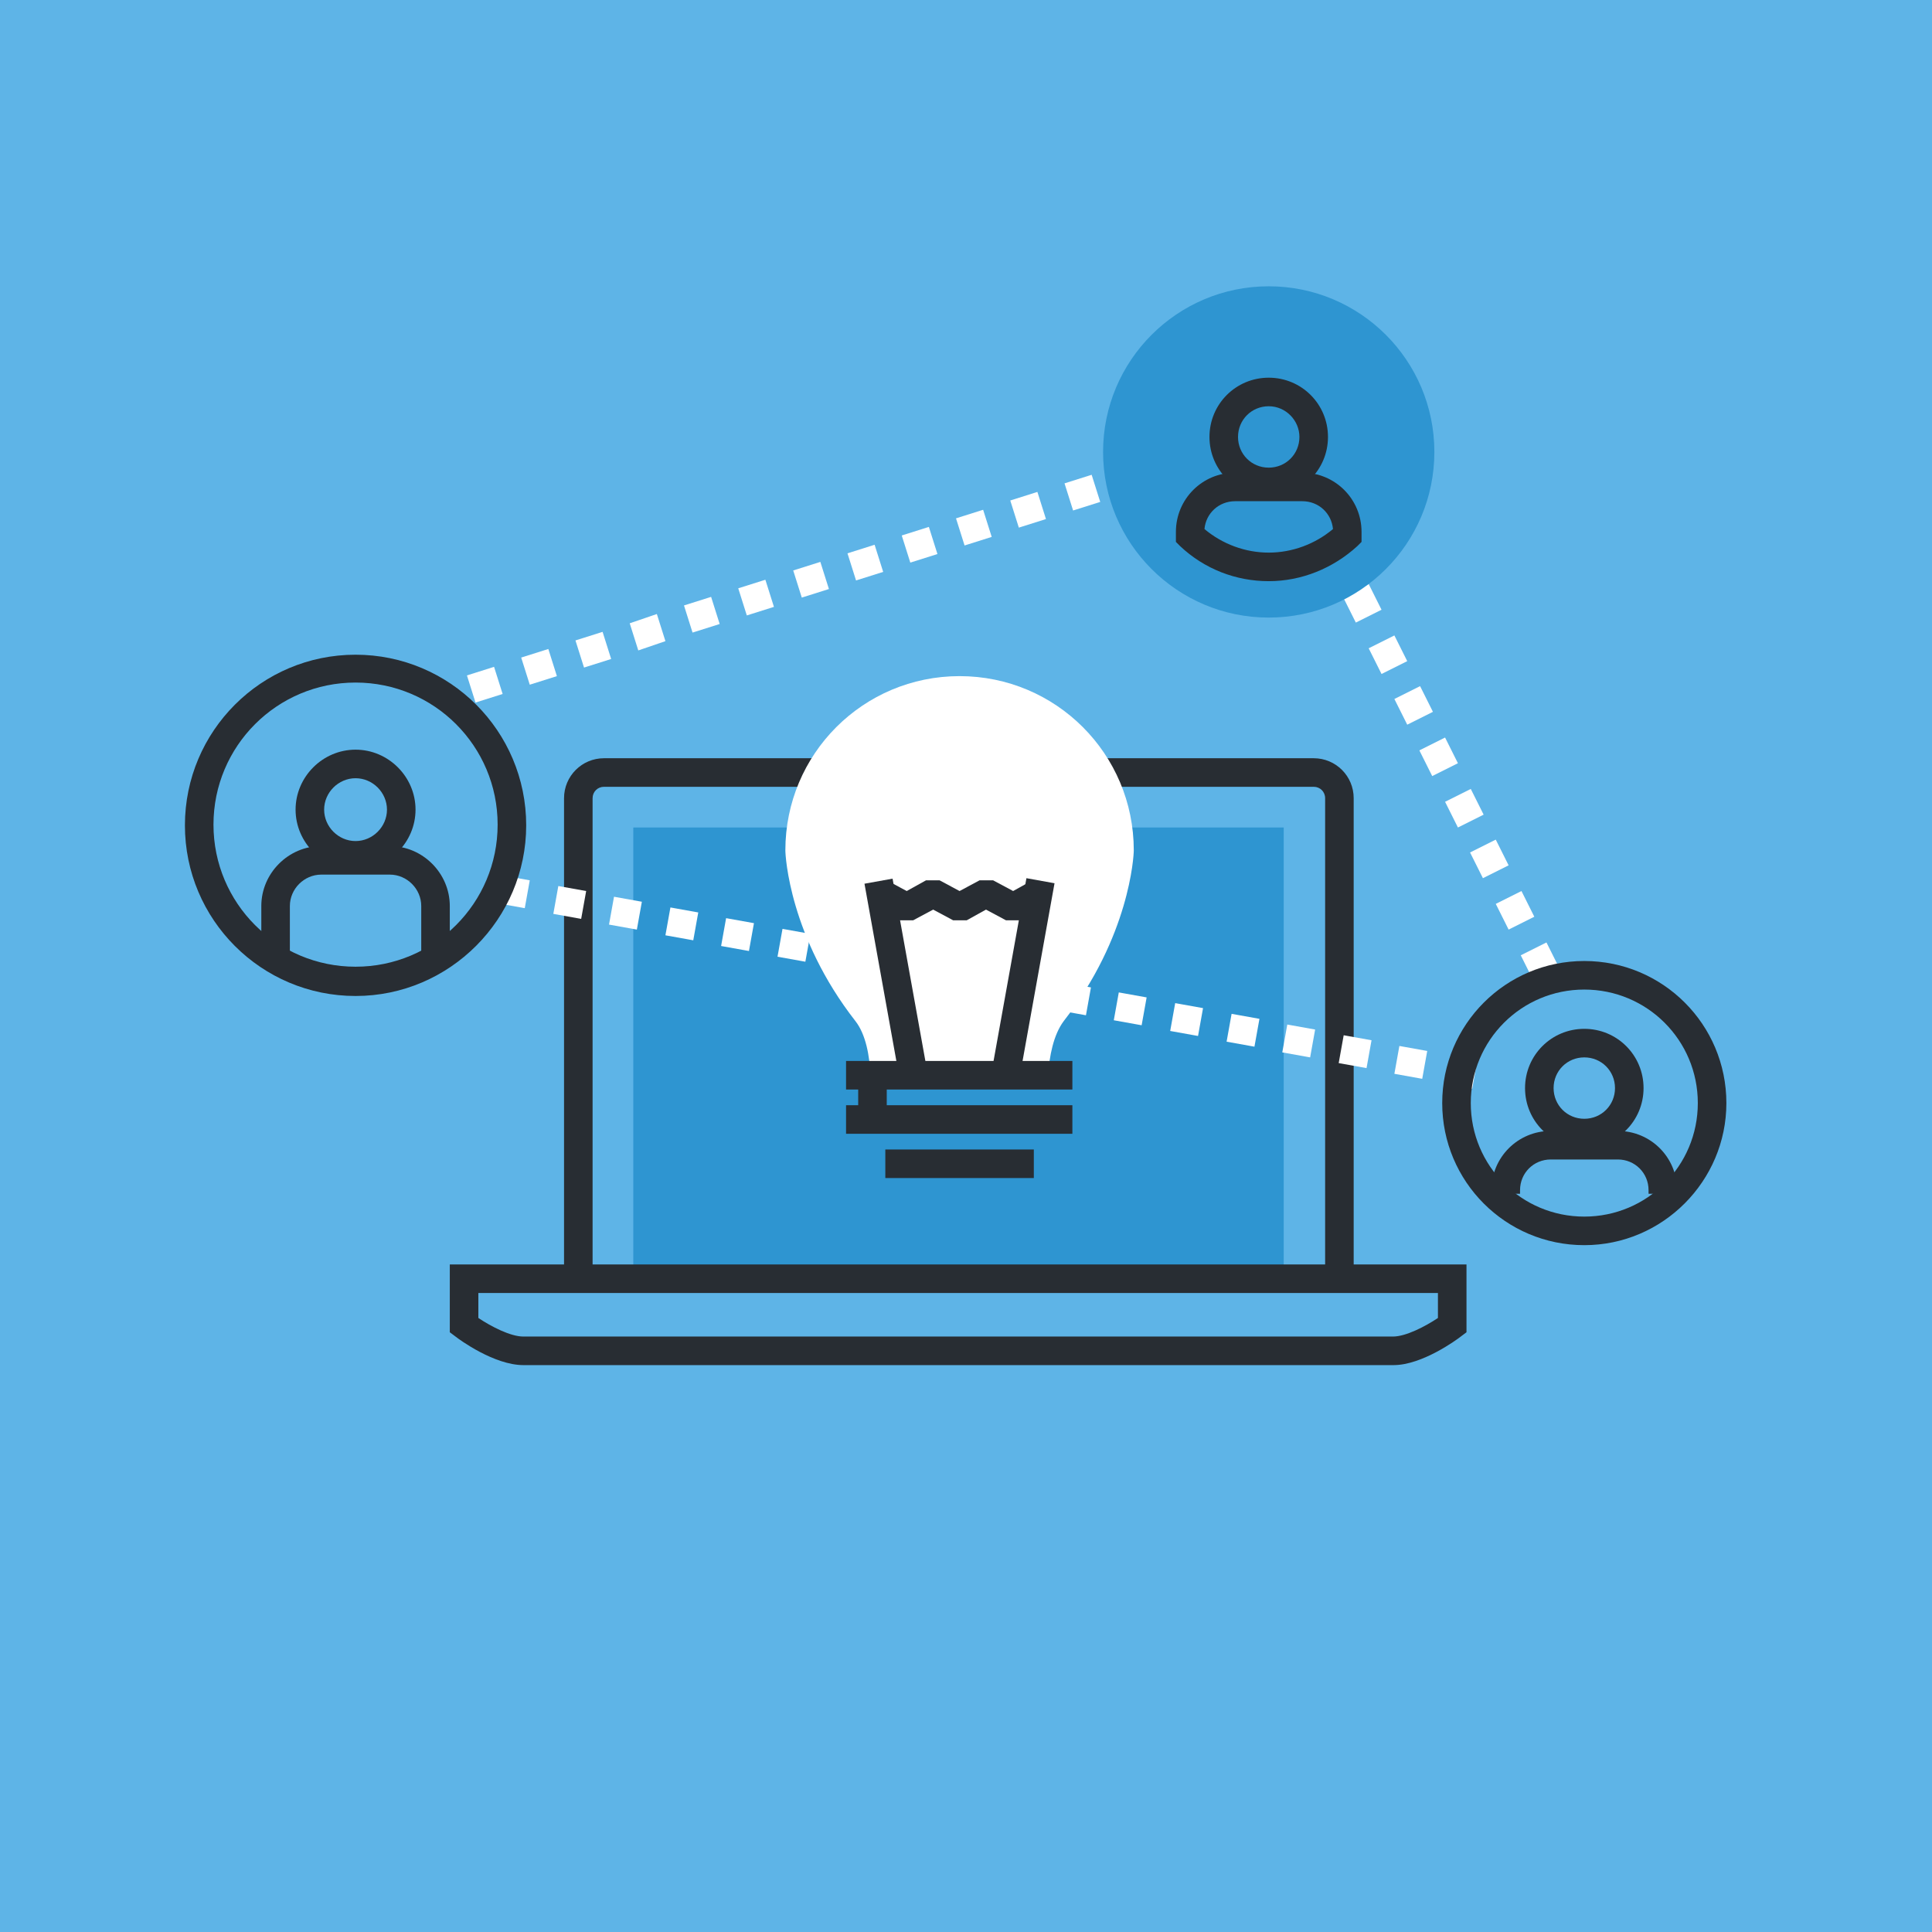 <?xml version="1.0" encoding="utf-8"?>
<!-- Generator: Adobe Illustrator 19.1.0, SVG Export Plug-In . SVG Version: 6.00 Build 0)  -->
<svg version="1.1" xmlns="http://www.w3.org/2000/svg" xmlns:xlink="http://www.w3.org/1999/xlink" x="0px" y="0px"
	 viewBox="0 0 270.6 270.6" enable-background="new 0 0 270.6 270.6" xml:space="preserve">
<g id="SCIENCE_RESEARCH">
</g>
<g id="SKILL_DEVELOPMENT">
</g>
<g id="SHARE_IDEAS">
	<rect fill="#5EB4E7" width="270.6" height="270.6"/>
	<g>
		<rect x="88.7" y="115.9" fill="#2E95D1" width="91.1" height="61.7"/>
		<g>
			<path fill="#282D33" d="M189.6,179.4h-4v-67.6c0-0.9-0.7-1.6-1.6-1.6H84.6c-0.9,0-1.6,0.7-1.6,1.6v67.6h-4v-67.6
				c0-3.1,2.5-5.6,5.6-5.6h99.4c3.1,0,5.6,2.5,5.6,5.6V179.4z"/>
		</g>
		<g>
			<path fill="#282D33" d="M195.2,191.2H73.3c-4.1,0-9-3.6-9.5-4l-0.8-0.6v-9.5h142.4v9.5l-0.8,0.6
				C204.1,187.6,199.2,191.2,195.2,191.2z M67,184.6c1.8,1.2,4.5,2.6,6.3,2.6h121.8c1.8,0,4.5-1.4,6.3-2.6v-3.5H67V184.6z"/>
		</g>
		<g>
			<path fill="#FFFFFF" d="M206.2,152.5l-3.1-0.6l0.7-3.9l3.1,0.6L206.2,152.5z M199.2,151.1l-3.9-0.7l0.7-3.9l3.9,0.7L199.2,151.1z
				 M191.4,149.6l-3.9-0.7l0.7-3.9l3.9,0.7L191.4,149.6z M183.5,148.1l-3.9-0.7l0.7-3.9l3.9,0.7L183.5,148.1z M175.7,146.6l-3.9-0.7
				l0.7-3.9l3.9,0.7L175.7,146.6z M167.8,145.1l-3.9-0.7l0.7-3.9l3.9,0.7L167.8,145.1z M159.9,143.6l-3.9-0.7l0.7-3.9l3.9,0.7
				L159.9,143.6z M152.1,142.2l-3.9-0.7l0.7-3.9l3.9,0.7L152.1,142.2z M144.2,140.7l-3.9-0.7l0.7-3.9l3.9,0.7L144.2,140.7z
				 M136.4,139.2l-3.9-0.7l0.7-3.9l3.9,0.7L136.4,139.2z M128.5,137.7l-3.9-0.7l0.7-3.9l3.9,0.7L128.5,137.7z M120.7,136.2l-3.9-0.7
				l0.7-3.9l3.9,0.7L120.7,136.2z M112.8,134.7l-3.9-0.7l0.7-3.9l3.9,0.7L112.8,134.7z M104.9,133.2l-3.9-0.7l0.7-3.9l3.9,0.7
				L104.9,133.2z M97.1,131.7l-3.9-0.7l0.7-3.9l3.9,0.7L97.1,131.7z M89.2,130.2l-3.9-0.7l0.7-3.9l3.9,0.7L89.2,130.2z M81.4,128.7
				l-3.9-0.7l0.7-3.9l3.9,0.7L81.4,128.7z M73.5,127.2l-3.9-0.7l0.7-3.9l3.9,0.7L73.5,127.2z"/>
		</g>
		<g>
			<g>
				<path fill="#282D33" d="M49.8,139.5c-13.2,0-23.9-10.7-23.9-23.9c0-13.2,10.7-23.9,23.9-23.9c13.2,0,23.9,10.7,23.9,23.9
					C73.7,128.7,63,139.5,49.8,139.5z M49.8,95.6c-11,0-19.9,8.9-19.9,19.9c0,11,8.9,19.9,19.9,19.9c11,0,19.9-8.9,19.9-19.9
					C69.7,104.5,60.8,95.6,49.8,95.6z"/>
			</g>
			<g>
				<path fill="#282D33" d="M49.8,121.8c-4.6,0-8.4-3.8-8.4-8.4s3.8-8.4,8.4-8.4c4.6,0,8.4,3.8,8.4,8.4S54.4,121.8,49.8,121.8z
					 M49.8,109c-2.4,0-4.4,2-4.4,4.4s2,4.4,4.4,4.4c2.4,0,4.4-2,4.4-4.4S52.2,109,49.8,109z"/>
			</g>
			<g>
				<path fill="#282D33" d="M63,134.3h-4v-7.4c0-2.4-2-4.4-4.4-4.4H45c-2.4,0-4.4,2-4.4,4.4v7.4h-4v-7.4c0-4.6,3.8-8.4,8.4-8.4h9.6
					c4.6,0,8.4,3.8,8.4,8.4V134.3z"/>
			</g>
		</g>
		<g>
			<path fill="#FFFFFF" d="M121.9,150.4h24.9c0.2-2.4,0.7-5.4,2.2-7.4c9.2-11.8,9.8-23.1,9.8-23.9c0-13.5-10.9-24.4-24.4-24.4
				c-13.5,0-24.4,10.9-24.4,24.4c0,0.8,0.6,12.1,9.8,23.9C121.3,144.9,121.8,148,121.9,150.4z"/>
			<g>
				<g>
					
						<rect x="111.9" y="134.9" transform="matrix(0.177 0.984 -0.984 0.177 237.952 -10.921)" fill="#282D33" width="27.3" height="4"/>
				</g>
				<g>
					
						<rect x="141.3" y="123.2" transform="matrix(0.984 0.177 -0.177 0.984 26.531 -23.238)" fill="#282D33" width="4" height="27.3"/>
				</g>
			</g>
			<g>
				<polygon fill="#282D33" points="142.8,128.9 140.9,128.9 138.1,127.4 135.4,128.9 133.5,128.9 130.7,127.4 127.9,128.9 
					126,128.9 122.3,126.9 124.2,123.3 127,124.8 129.7,123.3 131.6,123.3 134.4,124.8 137.2,123.3 139.1,123.3 141.9,124.8 
					144.6,123.3 146.5,126.9 				"/>
			</g>
			<g>
				<g>
					<rect x="118.5" y="148.6" fill="#282D33" width="31.7" height="4"/>
				</g>
				<g>
					<rect x="118.5" y="154.8" fill="#282D33" width="31.7" height="4"/>
				</g>
				<g>
					<rect x="124" y="161" fill="#282D33" width="20.8" height="4"/>
				</g>
				<g>
					<rect x="120.2" y="151" fill="#282D33" width="4" height="6.5"/>
				</g>
			</g>
		</g>
		<g>
			<path fill="#FFFFFF" d="M66.6,98.4l-1.2-3.8l3.8-1.2l1.2,3.8L66.6,98.4z M74.2,95.9l-1.2-3.8l3.8-1.2l1.2,3.8L74.2,95.9z
				 M81.8,93.5l-1.2-3.8l3.8-1.2l1.2,3.8L81.8,93.5z M89.4,91.1l-1.2-3.8L92,86l1.2,3.8L89.4,91.1z M97,88.6l-1.2-3.8l3.8-1.2
				l1.2,3.8L97,88.6z M104.6,86.2l-1.2-3.8l3.8-1.2l1.2,3.8L104.6,86.2z M112.3,83.7l-1.2-3.8l3.8-1.2l1.2,3.8L112.3,83.7z
				 M119.9,81.3l-1.2-3.8l3.8-1.2l1.2,3.8L119.9,81.3z M127.5,78.8l-1.2-3.8l3.8-1.2l1.2,3.8L127.5,78.8z M135.1,76.4l-1.2-3.8
				l3.8-1.2l1.2,3.8L135.1,76.4z M142.7,73.9l-1.2-3.8l3.8-1.2l1.2,3.8L142.7,73.9z M150.3,71.5l-1.2-3.8l3.8-1.2l1.2,3.8
				L150.3,71.5z M158,69l-1.2-3.8l3.8-1.2l1.2,3.8L158,69z M165.6,66.6l-1.2-3.8l3.8-1.2l1.2,3.8L165.6,66.6z M173.2,64.1l-1.2-3.8
				l3.4-1.1l1.2,3.8L173.2,64.1z"/>
		</g>
		<g>
			<path fill="#FFFFFF" d="M214.8,137.4l-1.8-3.6l3.6-1.8l1.8,3.6L214.8,137.4z M211.3,130.2l-1.8-3.6l3.6-1.8l1.8,3.6L211.3,130.2z
				 M207.7,123l-1.8-3.6l3.6-1.8l1.8,3.6L207.7,123z M204.2,115.9l-1.8-3.6l3.6-1.8l1.8,3.6L204.2,115.9z M200.6,108.7l-1.8-3.6
				l3.6-1.8l1.8,3.6L200.6,108.7z M197.1,101.5l-1.8-3.6l3.6-1.8l1.8,3.6L197.1,101.5z M193.5,94.4l-1.8-3.6l3.6-1.8l1.8,3.6
				L193.5,94.4z M189.9,87.2l-1.8-3.6l3.6-1.8l1.8,3.6L189.9,87.2z M186.4,80l-1.8-3.6l3.6-1.8l1.8,3.6L186.4,80z M182.8,72.9
				l-1.8-3.6l3.6-1.8l1.8,3.6L182.8,72.9z M179.3,65.7l-1.8-3.6l3.6-1.8l1.8,3.6L179.3,65.7z"/>
		</g>
		<g>
			<circle fill="#2E95D1" cx="177.7" cy="63.3" r="23.2"/>
			<g>
				<path fill="#282D33" d="M177.7,69.5c-4.6,0-8.3-3.7-8.3-8.3c0-4.6,3.7-8.3,8.3-8.3c4.6,0,8.3,3.7,8.3,8.3
					C186,65.8,182.3,69.5,177.7,69.5z M177.7,56.9c-2.4,0-4.3,1.9-4.3,4.3c0,2.4,1.9,4.3,4.3,4.3c2.4,0,4.3-1.9,4.3-4.3
					C182,58.9,180.1,56.9,177.7,56.9z"/>
			</g>
			<g>
				<path fill="#282D33" d="M177.7,81.4c-4.6,0-9-1.7-12.4-4.9l-0.6-0.6v-1.4c0-4.6,3.7-8.3,8.3-8.3h9.4c4.6,0,8.3,3.7,8.3,8.3v1.4
					l-0.6,0.6C186.7,79.6,182.3,81.4,177.7,81.4z M168.7,74.1c2.5,2.1,5.7,3.3,9,3.3s6.5-1.2,9-3.3c-0.2-2.2-2-3.9-4.3-3.9H173
					C170.7,70.2,168.9,71.9,168.7,74.1z"/>
			</g>
		</g>
		<g>
			<g>
				<path fill="#282D33" d="M221.9,174.4c-11,0-19.9-8.9-19.9-19.9c0-11,8.9-19.9,19.9-19.9c11,0,19.9,8.9,19.9,19.9
					C241.8,165.4,232.9,174.4,221.9,174.4z M221.9,138.6c-8.8,0-15.9,7.1-15.9,15.9c0,8.8,7.1,15.9,15.9,15.9
					c8.8,0,15.9-7.1,15.9-15.9C237.8,145.7,230.7,138.6,221.9,138.6z"/>
			</g>
			<g>
				<path fill="#282D33" d="M221.9,160.7c-4.6,0-8.3-3.7-8.3-8.3s3.7-8.3,8.3-8.3s8.3,3.7,8.3,8.3S226.5,160.7,221.9,160.7z
					 M221.9,148.1c-2.4,0-4.3,1.9-4.3,4.3c0,2.4,1.9,4.3,4.3,4.3s4.3-1.9,4.3-4.3C226.2,150,224.3,148.1,221.9,148.1z"/>
			</g>
			<g>
				<path fill="#282D33" d="M234.9,167.2h-4v-0.5c0-2.4-1.9-4.3-4.3-4.3h-9.4c-2.4,0-4.3,1.9-4.3,4.3v0.5h-4v-0.5
					c0-4.6,3.7-8.3,8.3-8.3h9.4c4.6,0,8.3,3.7,8.3,8.3V167.2z"/>
			</g>
		</g>
	</g>
</g>
<g id="INNOVATION">
</g>
<g id="MATHS">
</g>
<g id="LANGUAGE_LEARNING">
</g>
<g id="E-LEARNING">
</g>
<g id="EDUCATION_APPS">
</g>
<g id="POTENTIAL">
</g>
<g id="CERTIFICATE">
</g>
<g id="ONLINE_TESTS">
</g>
<g id="TIMETABLE">
</g>
<g id="DISTANCE_EDUCATION">
</g>
<g id="VIDEO_TUTORIALS">
</g>
<g id="LIBRARY">
</g>
<g id="ONLINE_TRAINING__x26__COURSES">
</g>
</svg>
